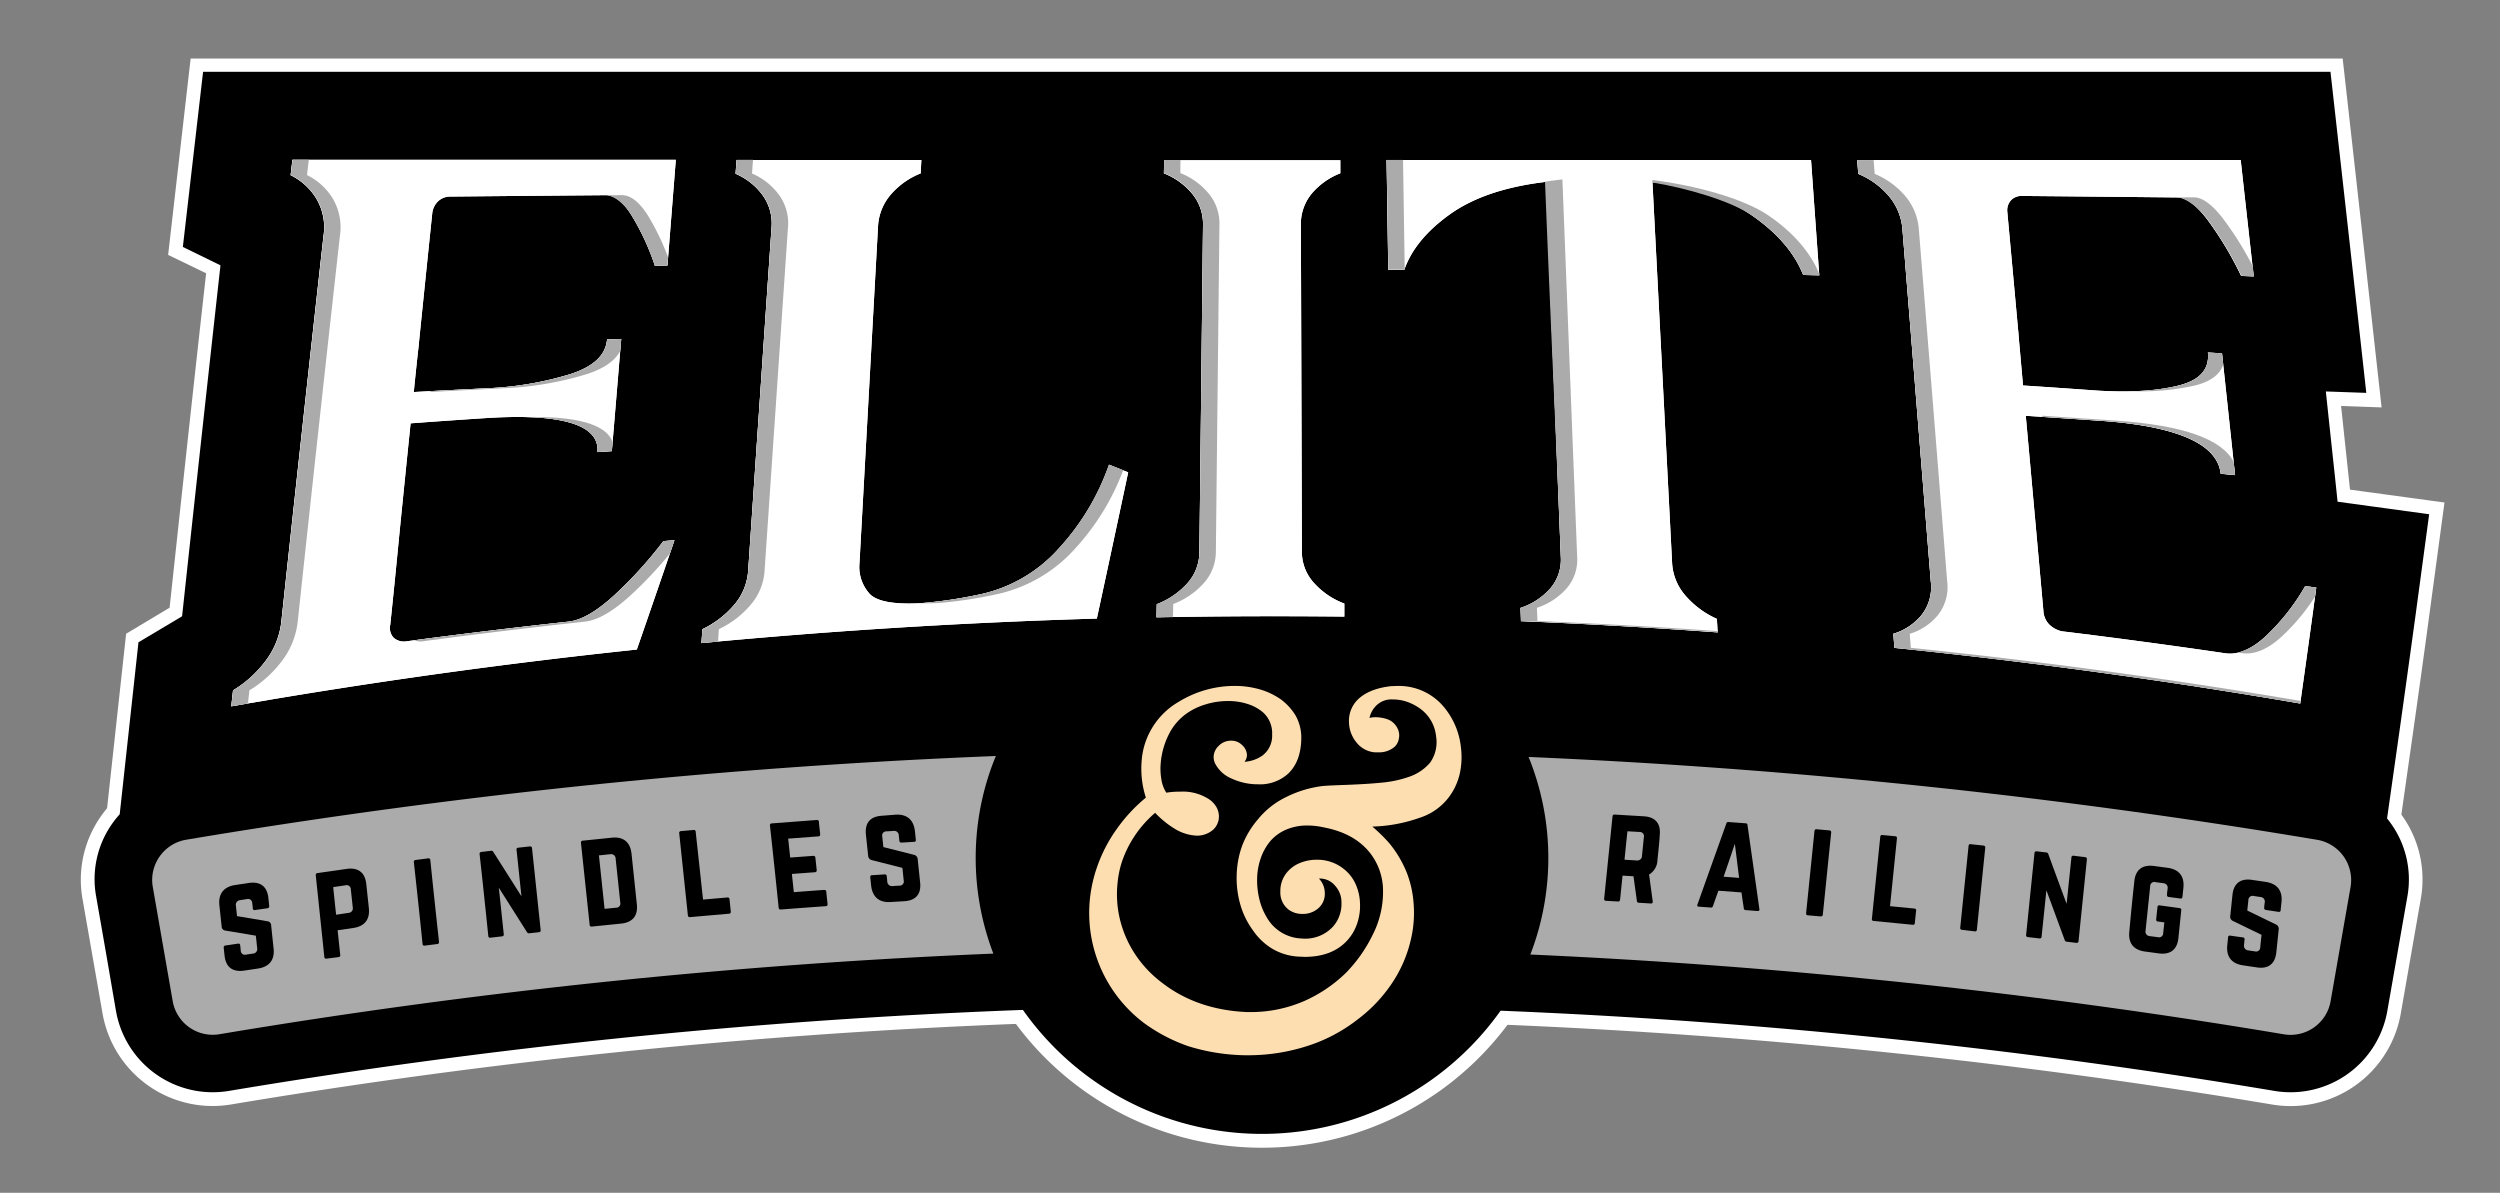 <svg id="Capa_1" data-name="Capa 1" xmlns="http://www.w3.org/2000/svg" viewBox="0 0 598.15 285.39"><rect x="0" y="0" width="598.15" height="285.39" fill="#808080" stroke="none"/><defs><style>.cls-1{fill:#fff;}.cls-2{fill:#ababab;}.cls-3{fill:#fddeb1;}</style></defs><path class="cls-1" d="M581.62,119.79l-19.36-2.64-.36-3.4q-.89-8.32-1.77-16.62l5.9.21,3.79.14-.42-3.78-3.07-27.62q-1.55-14-3.11-27.87l-2.39-21.33L560.5,14H45.62l-.34,2.91L40.49,58.71,40.23,61l2.09,1,7,3.39c-3,26.67-5.89,53.58-8.74,80l-9,5.4-1.4.83-.18,1.63-4.38,40.13c-.47.56-.92,1.14-1.32,1.71A26.34,26.34,0,0,0,19.73,215l2.4,13.74,2.41,13.77a26.74,26.74,0,0,0,30.83,21.73A1481.77,1481.77,0,0,1,242.53,245l.55,0a73.34,73.34,0,0,0,117.6.2,1482,1482,0,0,1,182.89,19.06,26.75,26.75,0,0,0,30.83-21.71L579.21,215a26.3,26.3,0,0,0-4.48-19.85l-.18-.24,2.81-19.77c1.3-9.16,2.61-18.55,3.87-27.92l3.2-23.76.44-3.24Z"/><path d="M578,146.79l3.2-23.75-21.91-3-.63-6q-1.1-10.21-2.18-20.38l9.68.34-3.06-27.62q-1.56-14-3.12-27.87l-2.39-21.33h-509L43.75,59.08l9,4.4c-3.11,28-6.19,56.18-9.18,83.94l-.17.13-10.27,6.12-4.49,41.15a24.39,24.39,0,0,0-1.79,2.24A23,23,0,0,0,23,214.46l2.4,13.75L27.77,242A23.5,23.5,0,0,0,54.83,261a1484.53,1484.53,0,0,1,187.58-19.28l2.33-.09a70,70,0,0,0,114.29.19A1484.23,1484.23,0,0,1,544.11,261a23.5,23.5,0,0,0,27.06-19L576,214.44a23,23,0,0,0-3.93-17.38c-.3-.43-.62-.84-.94-1.24l3-21.13C575.42,165.52,576.72,156.14,578,146.79Z"/><path class="cls-2" d="M233.49,202.88a63.67,63.67,0,0,1,4.78-22,1539.68,1539.68,0,0,0-193.53,20,9.77,9.77,0,0,0-8.21,11.18l4.8,27.53a9.72,9.72,0,0,0,11.22,7.85,1491.09,1491.09,0,0,1,185.12-19.28A64,64,0,0,1,233.49,202.88Z"/><path class="cls-2" d="M554.21,200.9a1540,1540,0,0,0-188.48-19.79,64.16,64.16,0,0,1,.42,47.27,1492.93,1492.93,0,0,1,180.24,19.08,9.72,9.72,0,0,0,11.22-7.85q2.4-13.77,4.81-27.53A9.77,9.77,0,0,0,554.21,200.9Z"/><path d="M59.54,211.26c2.76-.41,4.38.84,4.67,3.58.07.64.14,1.29.2,1.93a.44.44,0,0,1-.41.54l-3,.43a.41.41,0,0,1-.52-.4c0-.4-.08-.81-.13-1.22a1,1,0,0,0-1.29-1l-1.62.25a1.12,1.12,0,0,0-1,1.34l.27,2.48L64,220.42a1,1,0,0,1,.88,1q.28,2.75.58,5.49c.29,2.75-1,4.42-3.78,4.83l-3.28.49c-2.73.4-4.38-.83-4.67-3.57-.07-.63-.14-1.27-.2-1.9a.44.44,0,0,1,.42-.54l3-.45c.32-.05.48.08.52.4s.08.82.13,1.23a1,1,0,0,0,1.29,1l1.59-.24a1.1,1.1,0,0,0,1.05-1.34c-.11-1-.21-2-.32-2.95l-7.28-1.22a1,1,0,0,1-.9-1l-.54-5.05c-.29-2.75,1.05-4.44,3.77-4.85Z"/><path d="M75.55,209.42a.45.45,0,0,1,.42-.53c2.34-.33,4.69-.66,7-1,2.76-.38,4.38.89,4.67,3.64.2,1.91.41,3.82.61,5.73.29,2.73-1,4.38-3.78,4.78l-3.69.53c.21,2,.41,3.9.62,5.85A.44.44,0,0,1,81,229l-2.88.36a.42.42,0,0,1-.52-.4Zm7.8,9a1.09,1.09,0,0,0,1.05-1.33l-.46-4.27a1,1,0,0,0-1.29-1l-2.93.43q.34,3.32.7,6.61Z"/><path d="M101.62,226.25a.41.41,0,0,1-.52-.4q-1-9.78-2.08-19.56a.43.43,0,0,1,.42-.53l3-.39a.43.43,0,0,1,.52.42q1,9.78,2.08,19.56a.44.44,0,0,1-.42.52Z"/><path d="M126.77,202.51a.44.44,0,0,1,.52.42l2.07,19.59a.43.43,0,0,1-.42.52l-2.32.26a.55.55,0,0,1-.57-.33q-3.35-5.29-6.7-10.57.59,5.55,1.18,11.11a.42.42,0,0,1-.42.52l-2.76.32a.42.42,0,0,1-.52-.41q-1-9.8-2.08-19.58a.44.44,0,0,1,.42-.52l2.32-.28a.53.53,0,0,1,.57.32q3.36,5.28,6.7,10.57l-1.17-11.11a.41.41,0,0,1,.42-.52Z"/><path d="M139,201.66a.42.42,0,0,1,.42-.52l7-.72c2.76-.27,4.38,1.08,4.68,3.84q.63,6,1.27,12.08c.3,2.76-1,4.36-3.77,4.64l-7,.71a.42.42,0,0,1-.52-.42Zm8.4,15.52a1,1,0,0,0,1-1.29c-.36-3.47-.73-6.95-1.1-10.42a1.08,1.08,0,0,0-1.3-1.09l-2.7.28,1.35,12.79Z"/><path d="M168.21,215.23l5.81-.5a.43.43,0,0,1,.52.43c.11,1,.21,2,.31,2.94,0,.33-.09.49-.42.51l-9.33.82a.44.44,0,0,1-.52-.43l-2.07-19.63a.42.42,0,0,1,.42-.52l3-.27a.43.43,0,0,1,.52.43Z"/><path d="M196.24,199.58c0,.29-.06.51-.42.53l-7.24.54.48,4.53,5.51-.41a.46.46,0,0,1,.52.47c.11,1,.21,1.94.31,2.91a.43.43,0,0,1-.42.54l-5.51.41c.15,1.45.31,2.9.46,4.36q3.62-.28,7.25-.54c.35,0,.48.11.52.44.1,1,.2,2,.31,2.94,0,.3-.07.48-.42.51-3.6.26-7.2.52-10.8.8a.44.44,0,0,1-.49-.43q-1-9.84-2.08-19.66a.42.42,0,0,1,.39-.51l10.8-.82a.43.43,0,0,1,.52.44C196,197.61,196.14,198.59,196.24,199.58Z"/><path d="M214.24,194.92c2.76-.17,4.38,1.22,4.67,4l.21,2a.4.4,0,0,1-.42.5l-3,.18a.45.45,0,0,1-.52-.44l-.13-1.24a1.1,1.1,0,0,0-1.3-1.11l-1.61.1a1,1,0,0,0-1.05,1.26c.09.83.18,1.67.26,2.5l7.34,1.86a1.13,1.13,0,0,1,.88,1.05c.19,1.85.39,3.69.58,5.54.3,2.77-1,4.33-3.77,4.5l-3.29.2c-2.72.18-4.38-1.2-4.67-4-.06-.64-.13-1.28-.2-1.91a.41.41,0,0,1,.42-.51l3-.19a.43.43,0,0,1,.52.44c.05.42.09.83.13,1.24a1.12,1.12,0,0,0,1.3,1.11l1.58-.1a1,1,0,0,0,1.05-1.25l-.31-3-7.28-1.85a1.12,1.12,0,0,1-.91-1l-.54-5.1c-.29-2.77,1-4.34,3.78-4.52Z"/><path d="M396.56,205.74a4.08,4.08,0,0,1-2,3.49l.87,6.44c.05.36-.14.52-.46.5l-2.88-.18a.43.43,0,0,1-.45-.44l-.81-5.89-2.62-.16c-.19,1.92-.39,3.83-.59,5.75a.45.45,0,0,1-.52.44l-2.87-.16a.41.41,0,0,1-.42-.5q1-9.85,2-19.7a.45.45,0,0,1,.52-.44l7,.42c2.75.17,4.07,1.74,3.78,4.51C397,201.79,396.77,203.77,396.56,205.74Zm-5,.13a1.11,1.11,0,0,0,1.3-1.1l.45-4.45a1,1,0,0,0-1-1.26l-2.93-.17q-.36,3.41-.7,6.81Z"/><path d="M417.64,217.75a.44.44,0,0,1-.42-.45c-.19-1.26-.38-2.52-.56-3.78l-5.52-.41-1.29,3.65a.47.47,0,0,1-.51.38l-2.88-.21c-.32,0-.45-.21-.33-.52q3.45-9.69,6.91-19.36a.46.46,0,0,1,.54-.37l4.08.3a.44.44,0,0,1,.45.45q1.42,10,2.84,20.07c.06.33-.11.5-.46.47Zm-2.56-15.86q-1.33,3.95-2.68,7.87l3.7.28Z"/><path d="M432.55,219a.42.42,0,0,1-.42-.51q1-9.83,2-19.65a.44.44,0,0,1,.52-.43l3.05.27a.43.43,0,0,1,.43.51q-1,9.83-2,19.64a.45.45,0,0,1-.52.43Z"/><path d="M452.21,216.81l5.82.57a.42.42,0,0,1,.42.52c-.11,1-.21,1.95-.31,2.93,0,.33-.19.46-.52.43l-9.33-.91a.41.41,0,0,1-.42-.51q1-9.81,2-19.63a.43.43,0,0,1,.52-.42l3.05.29a.42.42,0,0,1,.42.52Z"/><path d="M469.43,222.47A.42.42,0,0,1,469,222q1-9.8,2-19.6a.41.41,0,0,1,.51-.42l3.06.33a.44.44,0,0,1,.42.52q-1,9.79-2,19.6a.43.43,0,0,1-.52.41Z"/><path d="M498.89,205.08a.45.45,0,0,1,.42.53q-1,9.78-2,19.57a.43.43,0,0,1-.52.41l-2.32-.28a.55.55,0,0,1-.49-.45q-2.18-5.93-4.36-11.85-.57,5.55-1.15,11.11a.42.42,0,0,1-.52.41l-2.76-.32a.44.44,0,0,1-.42-.52q1-9.8,2-19.58a.43.43,0,0,1,.52-.42l2.32.27a.56.56,0,0,1,.49.45q2.17,5.93,4.36,11.85.57-5.55,1.15-11.1a.42.42,0,0,1,.52-.42Z"/><path d="M510.66,210.85c.28-2.75,1.91-4,4.66-3.66l3.29.44c2.73.37,4.07,2,3.79,4.79-.08.72-.15,1.44-.23,2.16a.41.41,0,0,1-.51.4l-2.76-.37a.44.44,0,0,1-.42-.53c0-.48.09-1,.14-1.44a1.08,1.08,0,0,0-1-1.32l-1.88-.26a1,1,0,0,0-1.29,1q-.55,5.29-1.1,10.59a1.08,1.08,0,0,0,1.05,1.33l1.88.25a1,1,0,0,0,1.29-1l.27-2.54-1.53-.21a.43.43,0,0,1-.42-.53c.1-1,.2-1.95.31-2.92a.4.4,0,0,1,.51-.41l4.76.65a.44.44,0,0,1,.42.53l-.69,6.67c-.29,2.75-1.94,4-4.67,3.64l-3.28-.44c-2.76-.36-4.08-2-3.79-4.76Q510,216.88,510.66,210.85Z"/><path d="M542.08,211c2.76.41,4.08,2.1,3.79,4.84-.07.65-.13,1.29-.2,1.93a.4.4,0,0,1-.52.4l-3-.45a.45.45,0,0,1-.42-.53c0-.41.08-.82.13-1.23a1.1,1.1,0,0,0-1-1.34l-1.62-.24a1,1,0,0,0-1.29,1c-.09.82-.18,1.65-.26,2.48l6.86,3.33a1.11,1.11,0,0,1,.65,1.2l-.57,5.49c-.29,2.74-1.91,4-4.66,3.58l-3.29-.49c-2.73-.39-4.07-2.07-3.78-4.81.06-.64.13-1.27.19-1.9a.41.41,0,0,1,.52-.4l3,.42a.43.43,0,0,1,.42.54l-.12,1.23a1.11,1.11,0,0,0,1,1.34l1.58.23a1,1,0,0,0,1.3-1c.1-1,.2-2,.31-2.95l-6.81-3.3a1.11,1.11,0,0,1-.68-1.2c.18-1.68.35-3.37.53-5.06.28-2.74,1.93-4,4.66-3.59Z"/><path class="cls-1" d="M161.37,129.26q-4.44,13-9,26.15Q103.71,160.54,55.33,169l.42-3.81a27.42,27.42,0,0,0,7.68-6.91,18.91,18.91,0,0,0,3.9-9.71q5-46.66,10.07-92.14a13.38,13.38,0,0,0-1.77-9,14.77,14.77,0,0,0-6.1-5.52c.14-1.23.29-2.45.43-3.67H161.7q-1,12.61-2,25.28l-3,.07a58.37,58.37,0,0,0-5.54-12c-2-3.27-4.13-4.91-6.24-4.89q-18.63.15-37.27.33A4.16,4.16,0,0,0,105,48a4.64,4.64,0,0,0-1.57,2.92q-1.61,15.51-3.2,31.13c0,.06,0,.12,0,.18C99.78,86.09,99.38,90,99,93.8q8.82-.48,17.65-.91a79,79,0,0,0,19.9-3.4c5.49-1.8,8.38-4.54,8.69-8.26l3.39-.13q-1.11,13.4-2.24,26.84l-3.44.23c.55-6.53-8.4-9.33-26.83-8.13q-8.94.58-17.88,1.25-1.4,13.63-2.77,27.36-1,10.41-2.1,20.87a3.4,3.4,0,0,0,.84,3.09,3.75,3.75,0,0,0,2.7.88q19.55-2.62,39.14-4.76c3-.32,6.57-2.37,10.67-6.08a98.44,98.44,0,0,0,12-13.18Z"/><path class="cls-1" d="M262.43,148q-47.35,1.38-94.61,5.86l.24-3.32a23,23,0,0,0,7.47-5.67,13.94,13.94,0,0,0,3.48-8.39q2.79-41.11,5.58-81.91a11.51,11.51,0,0,0-2.22-8,15.62,15.62,0,0,0-6.38-5l.24-3.28h44.22c-.06,1.06-.11,2.12-.16,3.19a18.4,18.4,0,0,0-7,4.89,12.65,12.65,0,0,0-3.22,7.95q-2.21,40.1-4.43,80.4A9.59,9.59,0,0,0,208,142c1.73,1.93,5.89,2.67,12.48,2.31a108.5,108.5,0,0,0,13.3-1.95,35.12,35.12,0,0,0,19.58-11.15,57.49,57.49,0,0,0,12-20l4.57,1.8Q266.23,130.42,262.43,148Z"/><path class="cls-1" d="M314,46.14a11.36,11.36,0,0,0-2.75,7.72l.24,78a11,11,0,0,0,3,7.73,18.37,18.37,0,0,0,7.16,4.82l0,3.12q-22.47-.25-44.94.17l.06-3.12a19,19,0,0,0,7.2-4.88,11.24,11.24,0,0,0,3-7.76q.44-39,.86-78a11.32,11.32,0,0,0-2.69-7.72,16.88,16.88,0,0,0-6.67-4.76l.06-3.12h42.16l0,3.12A17,17,0,0,0,314,46.14Z"/><path class="cls-1" d="M435.28,65.87l-3.85-.08c-2.08-5.28-6.15-10-12.19-14.21s-14-6.83-23.87-8q.27,5.36.55,10.72,2.07,40,4.14,80.21a12.92,12.92,0,0,0,3.34,8.15,21.49,21.49,0,0,0,7.38,5.41c.07,1.08.13,2.16.19,3.24q-23.52-1.72-47.07-2.69c0-1.05-.07-2.1-.1-3.16a16.26,16.26,0,0,0,7-4.52,10.53,10.53,0,0,0,2.64-7.72q-1.78-44.93-3.54-89.71-14.5,1.71-22.93,7.72T336,64.54l-3.85,0q-.19-13.12-.4-26.25H433.31Q434.29,52.06,435.28,65.87Z"/><path class="cls-1" d="M554.19,140.6q-1.89,13.93-3.84,27.72Q502,160,453.26,155c-.09-1.12-.17-2.24-.26-3.36a13.88,13.88,0,0,0,6.71-4.43,10.8,10.8,0,0,0,2.25-8.09Q458.57,96.81,455.19,55a13.87,13.87,0,0,0-3.45-8.3,19.07,19.07,0,0,0-7.13-5.1c-.08-1.1-.17-2.21-.25-3.31h91.75q1.54,13.86,3.11,27.84l-3-.11a82.6,82.6,0,0,0-8-13.37c-2.72-3.6-5.13-5.38-7.24-5.41q-18.63-.19-37.27-.36a3.46,3.46,0,0,0-2.45.92,3.58,3.58,0,0,0-1,2.81q1.39,15.07,2.77,30.24c0,.06,0,.12,0,.17l1,11.21q8.85.58,17.69,1.22c7.77.48,14.26.11,19.43-1.17s7.53-3.92,7.11-7.93l3.38.2q1.56,14.5,3.12,29.13l-3.43-.32c-.76-7.1-10.33-11.4-28.75-12.68q-8.94-.61-17.89-1.19,1.2,13.23,2.4,26.51.91,10.08,1.82,20.2a4.93,4.93,0,0,0,1.45,3.27,6.2,6.2,0,0,0,2.94,1.57q19.57,2.39,39.09,5.26c3,.44,6.21-.86,9.63-4a51.43,51.43,0,0,0,9.52-12.06Z"/><path class="cls-1" d="M161.37,129.26q-4.44,13-9,26.15Q103.71,160.54,55.33,169l.42-3.81a27.42,27.42,0,0,0,7.68-6.91,18.91,18.91,0,0,0,3.9-9.71q5-46.66,10.07-92.14a13.38,13.38,0,0,0-1.77-9,14.77,14.77,0,0,0-6.1-5.52c.14-1.23.29-2.45.43-3.67H161.7q-1,12.61-2,25.28l-3,.07a58.37,58.37,0,0,0-5.54-12c-2-3.27-4.13-4.91-6.24-4.89q-18.63.15-37.27.33A4.16,4.16,0,0,0,105,48a4.64,4.64,0,0,0-1.57,2.92q-1.61,15.51-3.2,31.13c0,.06,0,.12,0,.18C99.78,86.09,99.38,90,99,93.8q8.82-.48,17.65-.91a79,79,0,0,0,19.9-3.4c5.49-1.8,8.38-4.54,8.69-8.26l3.39-.13q-1.11,13.4-2.24,26.84l-3.44.23c.55-6.53-8.4-9.33-26.83-8.13q-8.94.58-17.88,1.25-1.4,13.63-2.77,27.36-1,10.41-2.1,20.87a3.4,3.4,0,0,0,.84,3.09,3.75,3.75,0,0,0,2.7.88q19.55-2.62,39.14-4.76c3-.32,6.57-2.37,10.67-6.08a98.44,98.44,0,0,0,12-13.18Z"/><path class="cls-1" d="M262.43,148q-47.35,1.38-94.61,5.86l.24-3.32a23,23,0,0,0,7.47-5.67,13.94,13.94,0,0,0,3.48-8.39q2.79-41.11,5.58-81.91a11.51,11.51,0,0,0-2.22-8,15.62,15.62,0,0,0-6.38-5l.24-3.28h44.22c-.06,1.06-.11,2.12-.16,3.19a18.4,18.4,0,0,0-7,4.89,12.65,12.65,0,0,0-3.22,7.95q-2.21,40.1-4.43,80.4A9.59,9.59,0,0,0,208,142c1.73,1.93,5.89,2.67,12.48,2.31a108.5,108.5,0,0,0,13.3-1.95,35.12,35.12,0,0,0,19.58-11.15,57.49,57.49,0,0,0,12-20l4.57,1.8Q266.23,130.42,262.43,148Z"/><path class="cls-1" d="M314,46.14a11.36,11.36,0,0,0-2.75,7.72l.24,78a11,11,0,0,0,3,7.73,18.37,18.37,0,0,0,7.16,4.82l0,3.12q-22.47-.25-44.94.17l.06-3.12a19,19,0,0,0,7.2-4.88,11.24,11.24,0,0,0,3-7.76q.44-39,.86-78a11.32,11.32,0,0,0-2.69-7.72,16.88,16.88,0,0,0-6.67-4.76l.06-3.12h42.16l0,3.12A17,17,0,0,0,314,46.14Z"/><path class="cls-1" d="M435.28,65.87l-3.85-.08c-2.08-5.28-6.15-10-12.19-14.21s-14-6.83-23.87-8q.27,5.36.55,10.72,2.07,40,4.14,80.21a12.92,12.92,0,0,0,3.34,8.15,21.49,21.49,0,0,0,7.38,5.41c.07,1.08.13,2.16.19,3.24q-23.52-1.72-47.07-2.69c0-1.05-.07-2.1-.1-3.16a16.26,16.26,0,0,0,7-4.52,10.53,10.53,0,0,0,2.64-7.72q-1.78-44.93-3.54-89.71-14.5,1.71-22.93,7.72T336,64.54l-3.85,0q-.19-13.12-.4-26.25H433.31Q434.29,52.06,435.28,65.87Z"/><path class="cls-1" d="M554.19,140.6q-1.89,13.93-3.84,27.72Q502,160,453.26,155c-.09-1.12-.17-2.24-.26-3.36a13.88,13.88,0,0,0,6.71-4.43,10.8,10.8,0,0,0,2.25-8.09Q458.57,96.81,455.19,55a13.87,13.87,0,0,0-3.45-8.3,19.07,19.07,0,0,0-7.13-5.1c-.08-1.1-.17-2.21-.25-3.31h91.75q1.54,13.86,3.11,27.84l-3-.11a82.6,82.6,0,0,0-8-13.37c-2.72-3.6-5.13-5.38-7.24-5.41q-18.63-.19-37.27-.36a3.46,3.46,0,0,0-2.45.92,3.58,3.58,0,0,0-1,2.81q1.39,15.07,2.77,30.24c0,.06,0,.12,0,.17l1,11.21q8.85.58,17.69,1.22c7.77.48,14.26.11,19.43-1.17s7.53-3.92,7.11-7.93l3.38.2q1.56,14.5,3.12,29.13l-3.43-.32c-.76-7.1-10.33-11.4-28.75-12.68q-8.94-.61-17.89-1.19,1.2,13.23,2.4,26.51.91,10.08,1.82,20.2a4.93,4.93,0,0,0,1.45,3.27,6.2,6.2,0,0,0,2.94,1.57q19.57,2.39,39.09,5.26c3,.44,6.21-.86,9.63-4a51.43,51.43,0,0,0,9.52-12.06Z"/><path class="cls-2" d="M521.16,92.26a52.4,52.4,0,0,1-11.09,1.33,58.79,58.79,0,0,0,15-1.33c3.81-.94,6.09-2.63,6.86-5.05-.1-.89-.19-1.79-.29-2.69l-3.38-.19C528.69,88.33,526.33,91,521.16,92.26Z"/><path class="cls-2" d="M219.51,144.29a47.81,47.81,0,0,0,4.9,0,104.84,104.84,0,0,0,13.29-1.95,35.13,35.13,0,0,0,19.58-11.14,57.43,57.43,0,0,0,11.46-18.71l-3.42-1.35a57.53,57.53,0,0,1-12,20.06,35.16,35.16,0,0,1-19.58,11.14,104.69,104.69,0,0,1-13.3,1.95Z"/><path class="cls-2" d="M148.78,46.69c2.12,0,4.19,1.63,6.25,4.89a56.68,56.68,0,0,1,4.81,10c-.06.65-.11,1.3-.16,1.95l-3,.07a58.87,58.87,0,0,0-5.54-12s-2.41-4.29-5.94-4.89Z"/><path class="cls-2" d="M136.54,89.48a78.92,78.92,0,0,1-19.9,3.41q-6.86.33-13.7.7l0,.21q8.84-.48,17.65-.91a79,79,0,0,0,19.91-3.41c4.06-1.33,6.69-3.18,7.92-5.56.08-.94.16-1.89.23-2.83l-3.39.13C144.92,84.94,142,87.68,136.54,89.48Z"/><path class="cls-2" d="M146.38,107.93l.18-2.21c-1.52-4.17-8.47-6.19-20.83-5.94,11.91.27,17.66,3.11,17.21,8.38Z"/><path class="cls-2" d="M535.41,156.14l.92.13c3,.44,6.21-.86,9.63-4a49,49,0,0,0,7.93-9.52c.1-.73.2-1.45.3-2.19l-2.64-.35A51.43,51.43,0,0,1,542,152.3,15.06,15.06,0,0,1,535.41,156.14Z"/><path class="cls-2" d="M524.88,47.21c2.12,0,4.53,1.81,7.24,5.41A78.43,78.43,0,0,1,539,63.7l.27,2.4-3-.11a82.6,82.6,0,0,0-8-13.37s-3.18-4.5-7-5.39Z"/><path class="cls-2" d="M531.34,113.33l3.43.32-.33-3.11c-2.76-5.44-12.06-8.79-27.92-9.88q-9-.63-17.9-1.2l0,.27c4.65.3,9.3.6,13.94.93C521,101.93,530.58,106.23,531.34,113.33Z"/><path class="cls-2" d="M457.18,155c-.08-1.12-.17-2.24-.25-3.36a13.92,13.92,0,0,0,6.7-4.43,10.75,10.75,0,0,0,2.25-8.1Q462.51,96.8,459.11,55a13.88,13.88,0,0,0-3.44-8.3,19.26,19.26,0,0,0-7.13-5.1c-.09-1.1-.17-2.2-.25-3.31h-3.93c.08,1.11.17,2.21.25,3.31a19.18,19.18,0,0,1,7.13,5.1,13.89,13.89,0,0,1,3.45,8.3q3.39,41.82,6.77,84.14a10.84,10.84,0,0,1-2.25,8.1,14,14,0,0,1-6.71,4.43c.09,1.12.17,2.24.26,3.36q48.69,5,97.09,13.31l.09-.64Q504,159.82,457.18,155Z"/><path class="cls-2" d="M335.69,38.26h-3.92q.19,13.13.4,26.25l3.85,0c0-.07.05-.13.07-.2Q335.9,51.3,335.69,38.26Z"/><path class="cls-2" d="M367.83,148.58c0-1.05-.07-2.1-.11-3.15a16.25,16.25,0,0,0,7-4.53,10.47,10.47,0,0,0,2.63-7.72c-1.18-29.94-2.36-60.39-3.53-90.25-1.34.15-2.89.33-4.16.54,1.17,29.68,2.59,60,3.77,89.71a10.52,10.52,0,0,1-2.64,7.72,16.28,16.28,0,0,1-7,4.53c0,1,.07,2.1.1,3.15q23.55,1,47.07,2.69c0-.09,0-.18,0-.27Q389.41,149.47,367.83,148.58Z"/><path class="cls-2" d="M158.72,129.46a98.44,98.44,0,0,1-12,13.18c-4.1,3.71-7.67,5.76-10.67,6.09q-18.48,2-36.93,4.46a4.08,4.08,0,0,0,1.71.29q19.56-2.62,39.15-4.75c3-.33,6.56-2.38,10.67-6.09a95.11,95.11,0,0,0,9.64-10.21l1.09-3.18Z"/><path class="cls-2" d="M423.16,51.58c-6.05-4.17-17.93-7.31-27.81-8.51l0,.58C403.44,45,414,48,419.24,51.58c6,4.17,10.11,8.92,12.19,14.2l3.85.09,0-.33C433.15,60.35,429.11,55.68,423.16,51.58Z"/><path class="cls-2" d="M303.1,147.39q9.28,0,18.57.08v0C315.48,147.39,309.29,147.36,303.1,147.39Z"/><path class="cls-2" d="M59.67,165.17a27.45,27.45,0,0,0,7.69-6.91,18.9,18.9,0,0,0,3.89-9.7q5-46.66,10.08-92.15a13.51,13.51,0,0,0-1.77-9,14.83,14.83,0,0,0-6.1-5.52l.42-3.67H70c-.14,1.22-.29,2.45-.43,3.67a14.77,14.77,0,0,1,6.1,5.52,13.39,13.39,0,0,1,1.77,9q-5.06,45.5-10.07,92.15a18.91,18.91,0,0,1-3.9,9.7,27.42,27.42,0,0,1-7.68,6.91L55.33,169l4-.68C59.45,167.26,59.56,166.21,59.67,165.17Z"/><path class="cls-2" d="M280.71,144.52a18.84,18.84,0,0,0,7.2-4.88,11.3,11.3,0,0,0,3-7.76q.42-39,.85-78a11.22,11.22,0,0,0-2.69-7.72,16.75,16.75,0,0,0-6.66-4.75c0-1,0-2.09.05-3.13h-3.92l-.06,3.13a16.86,16.86,0,0,1,6.67,4.75,11.32,11.32,0,0,1,2.69,7.72q-.44,39-.86,78a11.24,11.24,0,0,1-3,7.76,19,19,0,0,1-7.2,4.88l-.06,3.13,3.93-.06C280.68,146.56,280.69,145.54,280.71,144.52Z"/><path class="cls-2" d="M172,150.53a22.73,22.73,0,0,0,7.47-5.67,13.87,13.87,0,0,0,3.47-8.39q2.79-41.11,5.58-81.9a11.52,11.52,0,0,0-2.22-8.06,15.66,15.66,0,0,0-6.37-5c.08-1.09.15-2.18.24-3.28h-3.93L176,41.54a15.62,15.62,0,0,1,6.38,5,11.52,11.52,0,0,1,2.22,8.06q-2.79,40.79-5.58,81.9a13.94,13.94,0,0,1-3.48,8.39,22.73,22.73,0,0,1-7.47,5.67l-.24,3.32c1.32-.12,2.64-.23,4-.36C171.85,152.51,171.92,151.52,172,150.53Z"/><path class="cls-3" d="M349.55,178.89a18.56,18.56,0,0,1-.09,5.16,14.57,14.57,0,0,1-1.54,4.68,14.09,14.09,0,0,1-8.19,6.91,36.83,36.83,0,0,1-11.39,2.13,38.29,38.29,0,0,1,4.08,4,26.78,26.78,0,0,1,4.2,7.12,24.77,24.77,0,0,1,1.59,7.18,27.83,27.83,0,0,1-.71,9A31.24,31.24,0,0,1,333,235.31a35.53,35.53,0,0,1-8.13,8.57,38.59,38.59,0,0,1-12.09,6.39,46.13,46.13,0,0,1-14.34,2.21h-.57a48.34,48.34,0,0,1-13.53-2.16,40,40,0,0,1-10.69-5.6,33,33,0,0,1-12.8-30.33,34.11,34.11,0,0,1,1.65-7,35.81,35.81,0,0,1,4.66-9,38.58,38.58,0,0,1,7-7.55,22.53,22.53,0,0,1-1-8.88,17.5,17.5,0,0,1,2.08-7.07,17.84,17.84,0,0,1,6.82-7,25.63,25.63,0,0,1,13.29-3.78,21.65,21.65,0,0,1,6,.81,16.89,16.89,0,0,1,5.1,2.41,13.7,13.7,0,0,1,3.53,3.86,10.82,10.82,0,0,1,1.37,5.16c0,3.76-1,6.68-3.1,8.71a10,10,0,0,1-7.28,2.59,14.82,14.82,0,0,1-6.26-1.36,7.76,7.76,0,0,1-3.94-3.54,3.49,3.49,0,0,1-.39-1.8,3.72,3.72,0,0,1,1.2-2.49,4,4,0,0,1,2.92-1.24,3.59,3.59,0,0,1,2.7,1.06,3.34,3.34,0,0,1,1.14,2.31,2.59,2.59,0,0,1-.58,1.68,8.45,8.45,0,0,0,4.21-1.44,5.9,5.9,0,0,0,2.4-5.06,6.7,6.7,0,0,0-2.17-5.32,10.56,10.56,0,0,0-3.64-2,14.91,14.91,0,0,0-4.74-.72,18.18,18.18,0,0,0-5.3.78,15.68,15.68,0,0,0-4.49,2.12,13.41,13.41,0,0,0-4.25,4.83,18.75,18.75,0,0,0-1.85,5.44,13.11,13.11,0,0,0-.21,1.62,15,15,0,0,0,.17,4.06,8.13,8.13,0,0,0,1.16,3.08,19.64,19.64,0,0,1,3.33-.25,11.49,11.49,0,0,1,7,1.89,5.63,5.63,0,0,1,1.72,1.91,4.51,4.51,0,0,1,.53,2.33,4.26,4.26,0,0,1-1.48,3.07,5.89,5.89,0,0,1-3.83,1.33,11.06,11.06,0,0,1-4.94-1.46,22.73,22.73,0,0,1-5-4,26.69,26.69,0,0,0-8,11.86,23.47,23.47,0,0,0-1,5,25.61,25.61,0,0,0,.8,9.49,26.58,26.58,0,0,0,3.68,7.88,27.51,27.51,0,0,0,6.31,6.53c5.52,4.25,12.3,6.58,20.26,6.91h.87a32.06,32.06,0,0,0,12.72-2.63,34,34,0,0,0,10-6.75,34.42,34.42,0,0,0,6.33-8.95,22.61,22.61,0,0,0,2.54-11.35,14.69,14.69,0,0,0-3.11-8.41c-2.5-3.15-6.16-5.16-11-6.09a18,18,0,0,0-4-.46,12.77,12.77,0,0,0-4.9.92,10.58,10.58,0,0,0-3.81,2.66,12.92,12.92,0,0,0-2.37,4.09,15.62,15.62,0,0,0-.92,5.17,18.84,18.84,0,0,0,.54,4.81,15.33,15.33,0,0,0,1.77,4.34,10,10,0,0,0,7.68,5l1.14.08a9,9,0,0,0,7-2.86,7.78,7.78,0,0,0,1.56-2.63,8.19,8.19,0,0,0,.49-3.1,5.84,5.84,0,0,0-1.54-4.09,4.68,4.68,0,0,0-3.85-1.69,5,5,0,0,1,1.4,3.4,4.55,4.55,0,0,1-2,4.05,5.48,5.48,0,0,1-3.34,1,5.41,5.41,0,0,1-3.29-1,5.17,5.17,0,0,1-2-4.4,6.89,6.89,0,0,1,1.75-4.73,7.9,7.9,0,0,1,3-2.08,10.58,10.58,0,0,1,4-.75,10.06,10.06,0,0,1,6.5,2.27,9.58,9.58,0,0,1,2.7,3.44,12,12,0,0,1,1.1,4.65,13.06,13.06,0,0,1-.67,4.88,11.38,11.38,0,0,1-2.39,4.09q-3.6,3.9-10.13,3.91l-1.68-.07a13.76,13.76,0,0,1-6.2-1.93,15,15,0,0,1-4.57-4.39,19.44,19.44,0,0,1-3-6.16,23,23,0,0,1-.86-7.09,22.17,22.17,0,0,1,1.39-7.17A21.38,21.38,0,0,1,301,196a19.68,19.68,0,0,1,6.39-5.13,26.86,26.86,0,0,1,9.28-2.83h.07c1.05-.08,2.77-.16,5.14-.24,3.48-.13,6.43-.31,8.86-.56a26.74,26.74,0,0,0,6.5-1.42,11.45,11.45,0,0,0,4.93-3.35,8.51,8.51,0,0,0,1.43-6.28,9.31,9.31,0,0,0-3.41-6.33,12.06,12.06,0,0,0-3.12-1.79,10.6,10.6,0,0,0-3.47-.72h-.38a5.16,5.16,0,0,0-4.41,2,6,6,0,0,0-1.15,2.42,6,6,0,0,1,1.49-.17,9.06,9.06,0,0,1,2.72.46,4.17,4.17,0,0,1,2,1.42,4.08,4.08,0,0,1,.9,2.25,3.73,3.73,0,0,1-.06.87,3.51,3.51,0,0,1-1,2.05A5.78,5.78,0,0,1,329.6,180h-.67a6.19,6.19,0,0,1-4.28-2.24,7.87,7.87,0,0,1-1.89-4.86,7.18,7.18,0,0,1,2.08-5.5c1.8-1.76,4.45-2.83,8-3.23h.07c.34,0,.85-.05,1.53-.05a14,14,0,0,1,11.4,5.5A18.07,18.07,0,0,1,349.55,178.89Z"/></svg>